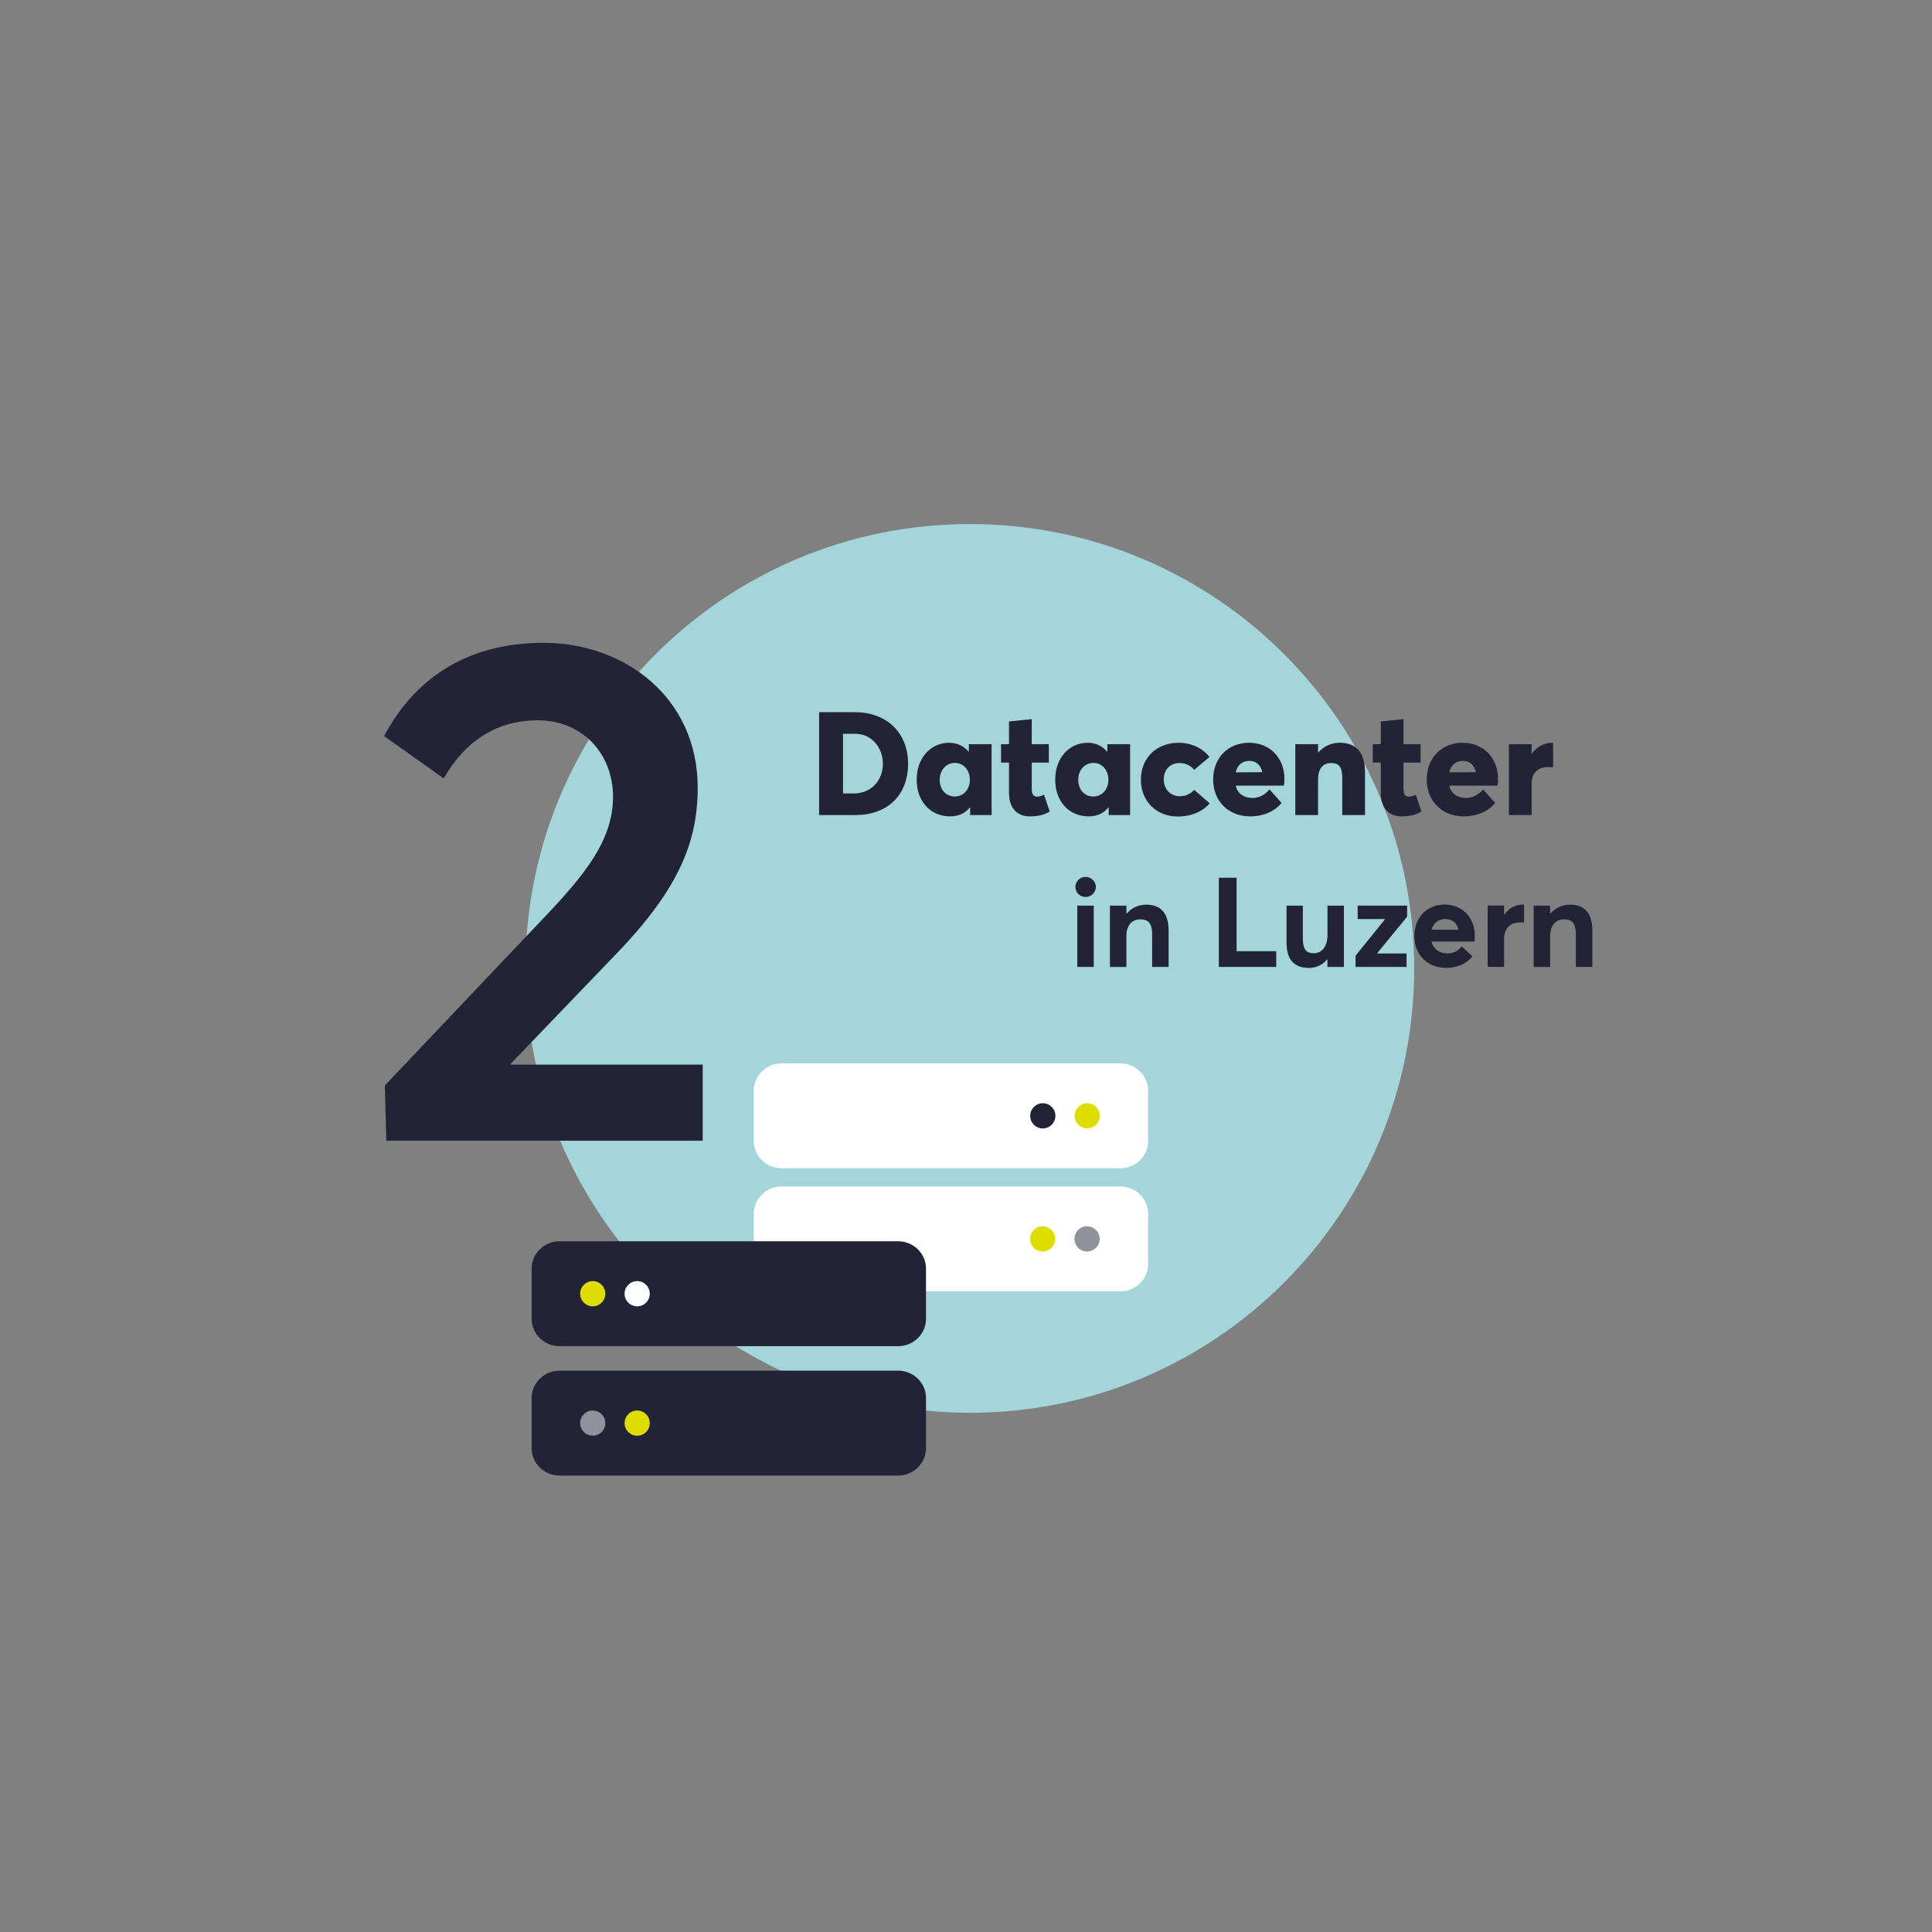 <?xml version="1.0" encoding="UTF-8"?>
<svg id="RZ_Piktos_gepfadet" data-name="RZ Piktos gepfadet" xmlns="http://www.w3.org/2000/svg" viewBox="0 0 400 400">
  <rect x="0" y="0" width="400" height="400" fill="#808080" stroke="none"/>
  <defs>
    <style>
      .cls-1 {
        fill: #232337;
      }

      .cls-2 {
        fill: #fff;
      }

      .cls-3 {
        fill: #a3d5db;
      }

      .cls-4 {
        fill: #91919b;
      }

      .cls-5 {
        fill: #dedc00;
      }
    </style>
  </defs>
  <path class="cls-3" d="M200.8,292.5c50.81,0,92-41.18,92-92.02s-41.19-91.98-92-91.98-92,41.18-92,91.98,41.19,92.02,92,92.02"/>
  <path class="cls-1" d="M105.69,220.44v-.15l21.83-22.73c12.92-13.37,16.93-23.17,16.93-34.46,0-18.72-15.15-30.01-31.94-30.01s-27.18,8.32-32.98,19.31l12.33,8.76c4.61-8.02,11.29-12.03,19.46-12.03,9.21,0,15.6,6.83,15.6,15.89s-6.09,16.34-14.41,25.1l-32.83,34.61.3,11.44h65.51v-15.75h-39.81Z"/>
  <path class="cls-2" d="M156.06,236.22v-10.4c0-3.11,2.59-5.66,5.76-5.66h70.13c3.17,0,5.76,2.55,5.76,5.66v10.4c0,3.11-2.59,5.66-5.76,5.66h-70.13c-3.17,0-5.76-2.55-5.76-5.66"/>
  <path class="cls-2" d="M156.06,261.7v-10.4c0-3.11,2.59-5.66,5.76-5.66h70.13c3.17,0,5.76,2.55,5.76,5.66v10.4c0,3.11-2.59,5.66-5.76,5.66h-70.13c-3.17,0-5.76-2.55-5.76-5.66"/>
  <path class="cls-1" d="M191.72,273.05v-10.4c0-3.11-2.59-5.66-5.76-5.66h-70.13c-3.17,0-5.76,2.55-5.76,5.66v10.4c0,3.11,2.59,5.66,5.76,5.66h70.13c3.17,0,5.76-2.55,5.76-5.66"/>
  <path class="cls-1" d="M191.72,299.84v-10.4c0-3.11-2.59-5.66-5.76-5.66h-70.13c-3.17,0-5.76,2.55-5.76,5.66v10.4c0,3.11,2.59,5.66,5.76,5.66h70.13c3.17,0,5.76-2.55,5.76-5.66"/>
  <path class="cls-4" d="M122.72,297.25c-1.44,0-2.61-1.17-2.61-2.61s1.17-2.61,2.61-2.61,2.61,1.17,2.61,2.61-1.17,2.61-2.61,2.61"/>
  <g>
    <path class="cls-1" d="M169.59,147.45h7.38c6.75,0,11.04,4.38,11.04,10.68s-4.05,10.62-10.95,10.62h-7.47v-21.3ZM176.73,164.28c3.66,0,6.06-2.7,6.06-6.15s-2.43-6.21-5.7-6.21h-2.55v12.36h2.19Z"/>
    <path class="cls-1" d="M205.3,154.08v14.67h-4.44v-1.59h-.06c-.96,1.23-2.34,1.86-4.08,1.86-4.05,0-6.93-3.06-6.93-7.59s2.91-7.65,6.72-7.65c1.59,0,3,.63,4.05,1.86h.03v-1.56h4.71ZM200.8,161.43c0-2.01-1.35-3.48-3.09-3.48s-3.15,1.41-3.15,3.48,1.29,3.48,3.12,3.48c1.71,0,3.12-1.38,3.12-3.48Z"/>
    <path class="cls-1" d="M208.9,164.13v-6.24h-1.65v-3.81h1.65v-4.71l4.71-.48v5.19h3.54v3.81h-3.54v5.37c0,.96.21,1.68,1.11,1.68.3,0,.93-.12,1.44-.39l1.17,3.48c-1.02.57-2.07.99-4.11.99-2.52,0-4.32-1.56-4.32-4.89Z"/>
    <path class="cls-1" d="M233.98,154.08v14.67h-4.44v-1.59h-.06c-.96,1.23-2.34,1.86-4.08,1.86-4.05,0-6.93-3.06-6.93-7.59s2.91-7.65,6.72-7.65c1.59,0,3,.63,4.05,1.86h.03v-1.56h4.71ZM229.48,161.43c0-2.01-1.35-3.48-3.09-3.48s-3.15,1.41-3.15,3.48,1.29,3.48,3.12,3.48c1.71,0,3.12-1.38,3.12-3.48Z"/>
    <path class="cls-1" d="M236.21,161.43c0-4.53,3.24-7.65,7.86-7.65,2.4,0,4.86,1.02,6.33,2.94l-3.15,2.67c-.69-.84-1.68-1.41-3.03-1.41-1.98,0-3.27,1.38-3.27,3.39s1.35,3.48,3.33,3.48c1.44,0,2.4-.69,2.97-1.32l3.21,2.79c-1.26,1.5-3.54,2.73-6.63,2.73-4.35,0-7.62-3.09-7.62-7.62Z"/>
    <path class="cls-1" d="M265.81,162.66h-9.96c.33,1.65,1.74,2.55,3.45,2.55,1.35,0,2.55-.6,3.54-1.77l2.49,2.79c-1.23,1.56-3.48,2.79-6.54,2.79-4.35,0-7.62-3.06-7.62-7.62s3.15-7.62,7.44-7.62,7.32,3.12,7.32,7.5c0,.42-.06,1.08-.12,1.38ZM255.85,159.9l5.49-.03c-.3-1.44-1.26-2.34-2.67-2.34s-2.52.84-2.82,2.37Z"/>
    <path class="cls-1" d="M282.61,159.96v8.79h-4.71v-7.65c0-2.4-.75-3.12-2.34-3.12s-2.67,1.11-2.67,3.39v7.38h-4.71v-14.67h4.71v1.77c1.17-1.35,2.76-2.07,4.44-2.07,3.06,0,5.28,1.53,5.28,6.18Z"/>
    <path class="cls-1" d="M285.87,164.13v-6.24h-1.65v-3.81h1.65v-4.71l4.71-.48v5.19h3.54v3.81h-3.54v5.37c0,.96.21,1.68,1.11,1.68.3,0,.93-.12,1.44-.39l1.17,3.48c-1.02.57-2.07.99-4.11.99-2.52,0-4.32-1.56-4.32-4.89Z"/>
    <path class="cls-1" d="M310.03,162.66h-9.96c.33,1.65,1.74,2.55,3.45,2.55,1.35,0,2.55-.6,3.54-1.77l2.49,2.79c-1.23,1.56-3.48,2.79-6.54,2.79-4.35,0-7.62-3.06-7.62-7.62s3.15-7.62,7.44-7.62,7.32,3.12,7.32,7.5c0,.42-.06,1.08-.12,1.38ZM300.07,159.9l5.49-.03c-.3-1.44-1.26-2.34-2.67-2.34s-2.52.84-2.82,2.37Z"/>
    <path class="cls-1" d="M321.55,153.81v5.04c-.42-.03-.84-.03-1.08-.03-2.22,0-3.36,1.41-3.36,3.33v6.6h-4.71v-14.67h4.71v1.98h.03c1.11-1.5,2.64-2.28,4.26-2.28.06,0,.12,0,.15.03Z"/>
  </g>
  <g>
    <path class="cls-1" d="M222.65,183.63c0-1.14.96-2.08,2.11-2.08s2.13.94,2.13,2.08-.96,2.08-2.13,2.08-2.11-.94-2.11-2.08ZM223.04,187.5h3.41v12.69h-3.41v-12.69Z"/>
    <path class="cls-1" d="M241.95,192.65v7.54h-3.41v-6.68c0-2.42-.86-3.17-2.44-3.17-1.72,0-2.89,1.2-2.89,3.46v6.4h-3.41v-12.69h3.41v1.64h.05c1.04-1.22,2.5-1.85,4.06-1.85,2.73,0,4.63,1.46,4.63,5.36Z"/>
    <path class="cls-1" d="M252.35,181.73h3.67v15.21h8.21v3.25h-11.88v-18.46Z"/>
    <path class="cls-1" d="M278.24,187.5v12.69h-3.41v-1.56h-.05c-.96,1.17-2.34,1.77-3.77,1.77-2.73,0-4.65-1.38-4.65-5.25v-7.64h3.38v6.73c0,2.34.7,3.12,2.29,3.12,1.48,0,2.81-1.25,2.81-3.69v-6.16h3.41Z"/>
    <path class="cls-1" d="M285.13,197.36v.05h6.08v2.78h-10.56v-2.31l6.11-7.57v-.03h-5.67v-2.78h10.24v2.29l-6.21,7.57Z"/>
    <path class="cls-1" d="M305.28,194.94h-8.92c.42,1.51,1.61,2.44,3.25,2.44,1.35.03,2.34-.57,3.04-1.43l2.21,2.05c-1.09,1.38-2.94,2.39-5.49,2.39-3.72,0-6.53-2.6-6.53-6.58s2.68-6.53,6.29-6.53,6.21,2.7,6.21,6.42c0,.42,0,1.01-.08,1.22ZM296.39,192.49h5.59c-.34-1.33-1.25-2.21-2.73-2.21-1.38,0-2.47.75-2.86,2.21Z"/>
    <path class="cls-1" d="M315.54,187.32v3.69c-.34-.03-.7-.03-.88-.03-2.11,0-3.25,1.43-3.25,3.3v5.9h-3.41v-12.69h3.41v1.87h.03c.96-1.35,2.34-2.08,3.85-2.08.11,0,.21,0,.26.03Z"/>
    <path class="cls-1" d="M329.68,192.65v7.54h-3.41v-6.68c0-2.42-.86-3.17-2.44-3.17-1.72,0-2.89,1.2-2.89,3.46v6.4h-3.41v-12.69h3.41v1.64h.05c1.04-1.22,2.5-1.85,4.06-1.85,2.73,0,4.63,1.46,4.63,5.36Z"/>
  </g>
  <path class="cls-5" d="M131.92,297.25c-1.44,0-2.61-1.17-2.61-2.61s1.17-2.61,2.61-2.61,2.61,1.17,2.61,2.61-1.17,2.61-2.61,2.61"/>
  <path class="cls-5" d="M215.86,259.11c-1.44,0-2.61-1.17-2.61-2.61s1.17-2.61,2.61-2.61,2.61,1.17,2.61,2.61-1.17,2.61-2.61,2.61"/>
  <path class="cls-4" d="M225.06,259.11c-1.44,0-2.61-1.17-2.61-2.61s1.17-2.61,2.61-2.61,2.61,1.17,2.61,2.61-1.17,2.61-2.61,2.61"/>
  <path class="cls-1" d="M215.9,233.63c-1.44,0-2.61-1.17-2.61-2.61s1.17-2.61,2.61-2.61,2.61,1.17,2.61,2.61-1.17,2.61-2.61,2.61"/>
  <path class="cls-5" d="M225.1,233.63c-1.44,0-2.61-1.17-2.61-2.61s1.17-2.61,2.61-2.61,2.61,1.17,2.61,2.61-1.17,2.61-2.61,2.61"/>
  <path class="cls-5" d="M122.72,270.46c-1.44,0-2.61-1.17-2.61-2.61s1.17-2.61,2.61-2.61,2.61,1.17,2.61,2.61-1.17,2.61-2.61,2.61"/>
  <path class="cls-2" d="M131.92,270.46c-1.44,0-2.61-1.17-2.61-2.61s1.17-2.61,2.61-2.61,2.61,1.17,2.61,2.61-1.17,2.61-2.61,2.61"/>
</svg>